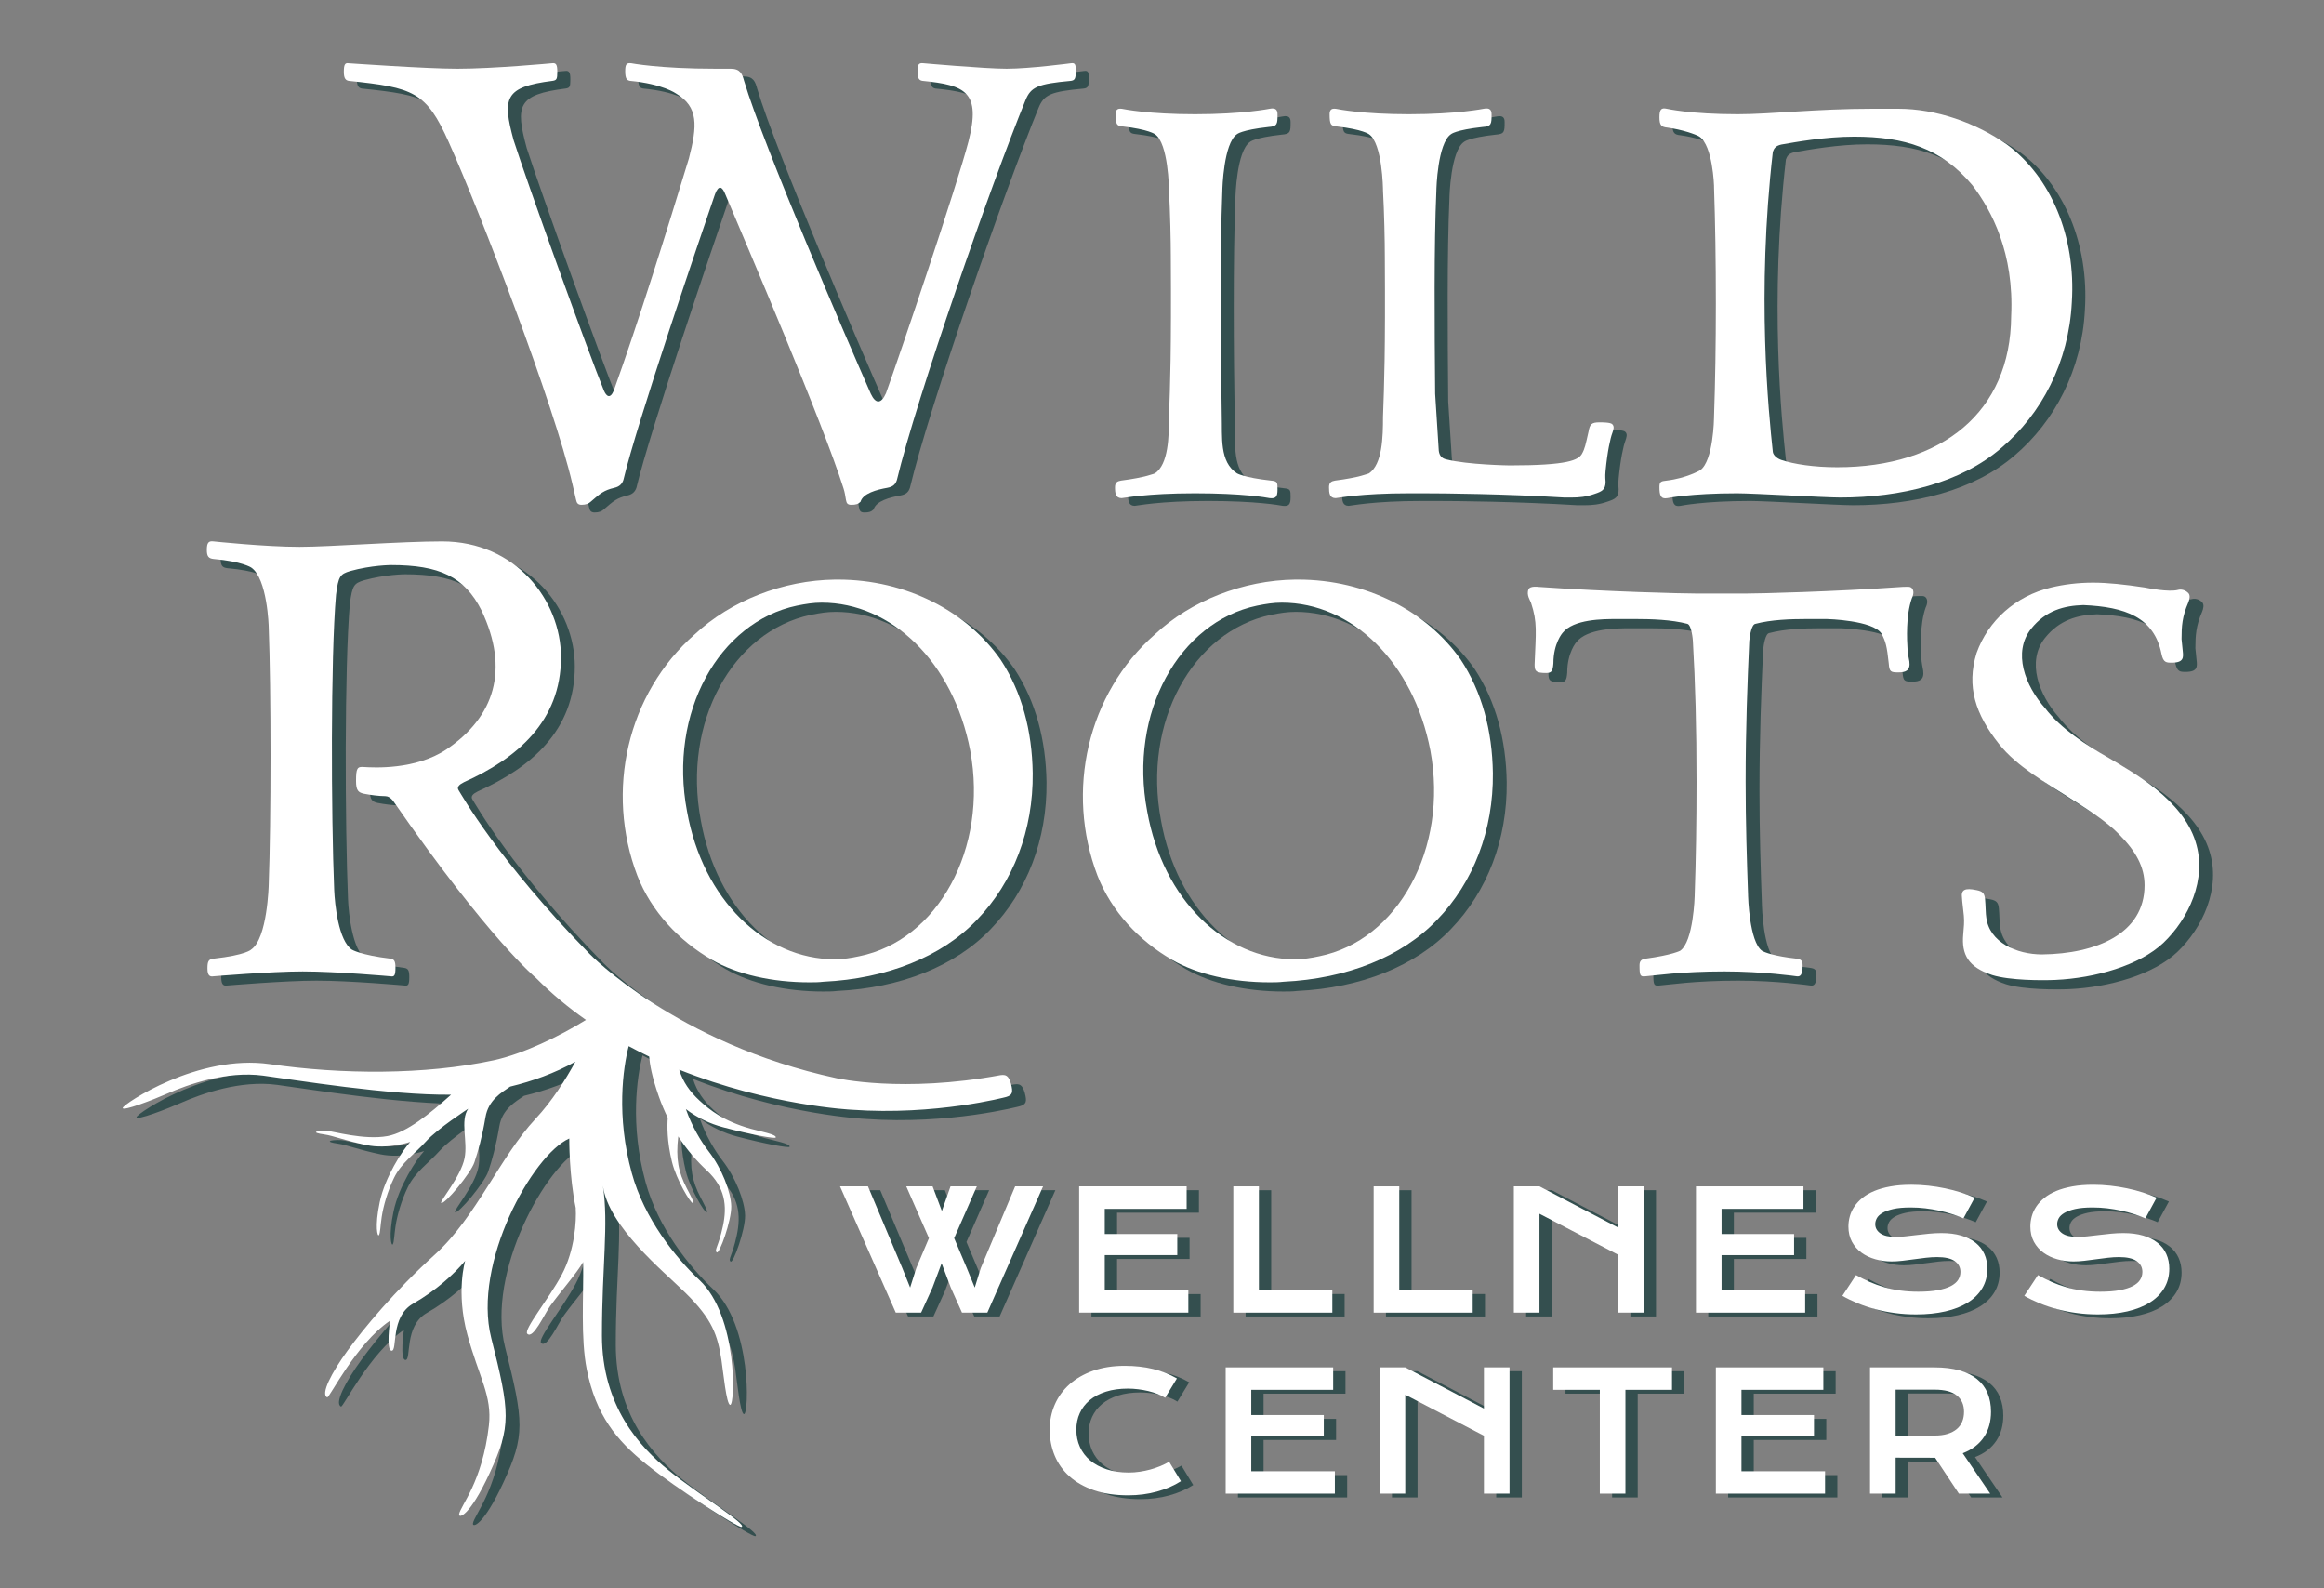 <?xml version="1.0" encoding="UTF-8" standalone="no"?><!DOCTYPE svg PUBLIC "-//W3C//DTD SVG 1.1//EN" "http://www.w3.org/Graphics/SVG/1.1/DTD/svg11.dtd"><svg width="100%" height="100%" viewBox="0 0 3025 2067" version="1.1" xmlns="http://www.w3.org/2000/svg" xmlns:xlink="http://www.w3.org/1999/xlink" xml:space="preserve" xmlns:serif="http://www.serif.com/" style="fill-rule:evenodd;clip-rule:evenodd;stroke-linejoin:round;stroke-miterlimit:2;"><rect x="0" y="0" width="3025" height="2067" fill="#808080" stroke="none"/><g><path d="M1109.39,1548.99l36.391,-0l44.575,106.066l10.296,25.642l8.096,-25.642l16.4,-38.687l-29.546,-67.379l34.288,-0l12.075,32.058l11.254,-32.058l34.267,-0l-29.538,67.379l16.721,39.533l10.091,24.796l7.776,-25.212l44.779,-106.496l36.37,-0l-72.537,164.316l-33.013,0l-14.595,-32.608l-11.904,-31.629l-11.863,31.629l-14.833,32.608l-32.992,0l-72.558,-164.316Z" style="fill:#344f4f;fill-rule:nonzero;"/><path d="M1420.65,1548.99l139.925,-0l0,29.229l-106.591,-0l-0,32.787l94.404,0l-0,27.446l-94.404,0l-0,45.742l108.8,-0l-0,29.112l-142.134,0l0,-164.316Z" style="fill:#344f4f;fill-rule:nonzero;"/><path d="M1621.33,1548.99l33.313,-0l-0,135.087l95.566,0l0,29.229l-128.879,0l0,-164.316Z" style="fill:#344f4f;fill-rule:nonzero;"/><path d="M1804,1548.99l33.325,-0l0,135.087l95.575,0l-0,29.229l-128.9,0l-0,-164.316Z" style="fill:#344f4f;fill-rule:nonzero;"/><path d="M1986.48,1548.99l33.334,-0l102.387,53.596l0,-53.596l33.308,-0l0,164.316l-33.308,0l0,-75.379l-102.387,-53.308l-0,128.687l-33.334,0l0,-164.316Z" style="fill:#344f4f;fill-rule:nonzero;"/><path d="M2223.52,1548.99l139.92,-0l0,29.229l-106.6,-0l0,32.787l94.396,0l0,27.446l-94.396,0l0,45.742l108.821,-0l0,29.112l-142.141,0l-0,-164.316Z" style="fill:#344f4f;fill-rule:nonzero;"/><path d="M2431.87,1664.43c5.941,3.338 12,6.396 18.137,9.088c6.134,2.691 12.496,4.962 19.071,6.82c6.596,1.867 13.521,3.292 20.762,4.267c7.263,0.988 14.984,1.471 23.188,1.471c9.867,-0 18.3,-0.654 25.225,-1.942c6.942,-1.308 12.604,-3.079 16.979,-5.362c4.367,-2.283 7.575,-5 9.579,-8.15c1.975,-3.146 2.979,-6.588 2.979,-10.309c0,-5.954 -2.487,-10.662 -7.449,-14.137c-5,-3.475 -12.659,-5.2 -23.042,-5.2c-4.546,-0 -9.35,0.308 -14.404,0.879c-5.038,0.6 -10.146,1.267 -15.284,1.95c-5.166,0.708 -10.229,1.363 -15.241,1.963c-5.009,0.571 -9.725,0.883 -14.155,0.883c-7.349,-0 -14.404,-0.933 -21.162,-2.846c-6.767,-1.896 -12.775,-4.729 -17.988,-8.512c-5.212,-3.767 -9.362,-8.509 -12.449,-14.179c-3.08,-5.688 -4.646,-12.313 -4.646,-19.888c-0,-4.471 0.621,-8.933 1.854,-13.342c1.212,-4.416 3.187,-8.633 5.891,-12.654c2.692,-4.046 6.167,-7.787 10.455,-11.262c4.279,-3.467 9.441,-6.467 15.5,-8.988c6.071,-2.533 13.075,-4.496 21.033,-5.933c7.946,-1.446 17.021,-2.167 27.167,-2.167c7.358,0 14.758,0.408 22.191,1.213c7.429,0.804 14.659,1.941 21.709,3.433c7.033,1.471 13.825,3.217 20.345,5.296c6.509,2.062 12.58,4.358 18.18,6.875l-14.609,26.912c-4.612,-2.016 -9.612,-3.883 -14.941,-5.6c-5.309,-1.725 -10.888,-3.216 -16.7,-4.47c-5.834,-1.28 -11.838,-2.263 -18.038,-3.017c-6.192,-0.729 -12.529,-1.104 -18.975,-1.104c-9.192,-0 -16.742,0.675 -22.641,1.996c-5.93,1.349 -10.651,3.037 -14.159,5.116c-3.496,2.071 -5.929,4.367 -7.291,6.929c-1.363,2.563 -2.059,5.104 -2.059,7.625c0,4.9 2.209,8.925 6.617,12.025c4.408,3.121 11.142,4.696 20.196,4.696c3.645,0 7.841,-0.258 12.571,-0.804c4.716,-0.525 9.695,-1.104 14.916,-1.717c5.213,-0.641 10.546,-1.221 15.983,-1.746c5.425,-0.516 10.692,-0.783 15.809,-0.783c9.675,0 18.246,1.092 25.721,3.259c7.454,2.166 13.696,5.266 18.745,9.308c5.055,4.012 8.871,8.891 11.467,14.6c2.596,5.725 3.892,12.121 3.892,19.187c-0,9.459 -2.196,17.888 -6.575,25.3c-4.383,7.379 -10.617,13.621 -18.704,18.696c-8.096,5.084 -17.859,8.933 -29.279,11.571c-11.434,2.617 -24.134,3.938 -38.163,3.938c-9.254,-0 -18.288,-0.567 -27.125,-1.738c-8.825,-1.146 -17.288,-2.8 -25.375,-4.933c-8.096,-2.146 -15.821,-4.688 -23.133,-7.679c-7.325,-2.984 -14.117,-6.255 -20.338,-9.826l17.763,-27.008Z" style="fill:#344f4f;fill-rule:nonzero;"/><path d="M2668.68,1664.43c5.963,3.338 12,6.396 18.138,9.088c6.133,2.691 12.496,4.962 19.092,6.82c6.575,1.867 13.504,3.292 20.741,4.267c7.263,0.988 14.983,1.471 23.2,1.471c9.879,-0 18.288,-0.654 25.217,-1.942c6.958,-1.308 12.6,-3.079 16.975,-5.362c4.387,-2.283 7.575,-5 9.579,-8.15c1.996,-3.146 2.983,-6.588 2.983,-10.309c0,-5.954 -2.479,-10.662 -7.454,-14.137c-4.979,-3.475 -12.646,-5.2 -23.016,-5.2c-4.571,-0 -9.375,0.308 -14.405,0.879c-5.041,0.6 -10.15,1.267 -15.308,1.95c-5.146,0.708 -10.221,1.363 -15.242,1.963c-5.008,0.571 -9.716,0.883 -14.133,0.883c-7.371,-0 -14.417,-0.933 -21.183,-2.846c-6.767,-1.896 -12.755,-4.729 -17.967,-8.512c-5.233,-3.767 -9.383,-8.509 -12.471,-14.179c-3.091,-5.688 -4.625,-12.313 -4.625,-19.888c0,-4.471 0.625,-8.933 1.833,-13.342c1.234,-4.416 3.2,-8.633 5.892,-12.654c2.692,-4.046 6.188,-7.787 10.479,-11.262c4.254,-3.467 9.425,-6.467 15.496,-8.988c6.05,-2.533 13.075,-4.496 21.013,-5.933c7.966,-1.446 17.02,-2.167 27.187,-2.167c7.346,0 14.746,0.408 22.171,1.213c7.433,0.804 14.683,1.941 21.708,3.433c7.046,1.471 13.834,3.217 20.346,5.296c6.529,2.062 12.579,4.358 18.188,6.875l-14.617,26.912c-4.613,-2.016 -9.587,-3.883 -14.921,-5.6c-5.329,-1.725 -10.908,-3.216 -16.721,-4.47c-5.812,-1.28 -11.829,-2.263 -18.029,-3.017c-6.2,-0.729 -12.525,-1.104 -18.971,-1.104c-9.183,-0 -16.733,0.675 -22.654,1.996c-5.929,1.349 -10.65,3.037 -14.146,5.116c-3.487,2.071 -5.929,4.367 -7.304,6.929c-1.362,2.563 -2.037,5.104 -2.037,7.625c-0,4.9 2.208,8.925 6.616,12.025c4.409,3.121 11.146,4.696 20.175,4.696c3.646,0 7.842,-0.258 12.559,-0.804c4.733,-0.525 9.708,-1.104 14.954,-1.717c5.212,-0.641 10.541,-1.221 15.958,-1.746c5.45,-0.516 10.713,-0.783 15.821,-0.783c9.683,0 18.254,1.092 25.708,3.259c7.455,2.166 13.717,5.266 18.767,9.308c5.054,4.012 8.863,8.891 11.458,14.6c2.592,5.725 3.905,12.121 3.905,19.187c-0,9.459 -2.213,17.888 -6.6,25.3c-4.363,7.379 -10.617,13.621 -18.713,18.696c-8.079,5.084 -17.85,8.933 -29.25,11.571c-11.433,2.617 -24.162,3.938 -38.171,3.938c-9.246,-0 -18.296,-0.567 -27.125,-1.738c-8.817,-1.146 -17.287,-2.8 -25.387,-4.933c-8.096,-2.146 -15.796,-4.688 -23.134,-7.679c-7.325,-2.984 -14.096,-6.255 -20.337,-9.826l17.762,-27.008Z" style="fill:#344f4f;fill-rule:nonzero;"/><path d="M1382.32,1865.7c-0,-11.7 2.208,-22.629 6.637,-32.754c4.409,-10.125 10.813,-18.933 19.18,-26.387c8.375,-7.446 18.608,-13.33 30.683,-17.621c12.1,-4.259 25.787,-6.405 41.058,-6.405c13.388,0 25.675,1.355 36.854,4.055c11.184,2.691 21.559,6.8 31.167,12.354l-15.358,25.216c-2.863,-1.895 -6.18,-3.579 -9.913,-5.037c-3.762,-1.483 -7.762,-2.704 -12,-3.746c-4.237,-1.008 -8.612,-1.791 -13.137,-2.35c-4.529,-0.554 -8.988,-0.846 -13.409,-0.846c-10.65,0 -20.154,1.309 -28.487,3.946c-8.342,2.629 -15.367,6.296 -21.075,11.038c-5.717,4.729 -10.058,10.383 -13.029,16.925c-2.992,6.554 -4.475,13.75 -4.475,21.612c-0,8.109 1.545,15.596 4.625,22.371c3.087,6.812 7.55,12.679 13.404,17.613c5.858,4.945 13,8.783 21.454,11.562c8.45,2.787 17.975,4.171 28.633,4.171c4.85,-0 9.654,-0.354 14.396,-1.071c4.771,-0.687 9.384,-1.662 13.834,-2.875c4.454,-1.246 8.741,-2.713 12.891,-4.396c4.121,-1.737 7.984,-3.625 11.554,-5.642l15.346,25.226c-8.975,5.749 -19.346,10.241 -31.112,13.504c-11.779,3.258 -24.292,4.891 -37.538,4.891c-16.883,0 -31.716,-2.2 -44.471,-6.566c-12.75,-4.396 -23.4,-10.413 -31.95,-18.084c-8.558,-7.679 -14.983,-16.72 -19.296,-27.133c-4.299,-10.404 -6.466,-21.592 -6.466,-33.571Z" style="fill:#344f4f;fill-rule:nonzero;"/><path d="M1611.38,1784.53l139.933,0l0,29.23l-106.612,-0l-0,32.787l94.396,0l-0,27.467l-94.396,-0l-0,45.72l108.821,0l-0,29.101l-142.142,-0l0,-164.305Z" style="fill:#344f4f;fill-rule:nonzero;"/><path d="M1811.83,1784.53l33.317,0l102.391,53.604l0,-53.604l33.326,0l-0,164.305l-33.326,-0l0,-75.359l-102.391,-53.316l-0,128.675l-33.317,-0l0,-164.305Z" style="fill:#344f4f;fill-rule:nonzero;"/><path d="M2098.38,1813.76l-60.675,-0l0,-29.23l154.638,0l-0,29.23l-60.642,-0l0,135.075l-33.321,-0l0,-135.075Z" style="fill:#344f4f;fill-rule:nonzero;"/><path d="M2249.42,1784.53l139.912,0l0,29.23l-106.579,-0l-0,32.787l94.404,0l0,27.467l-94.404,-0l-0,45.72l108.8,0l-0,29.101l-142.133,-0l-0,-164.305Z" style="fill:#344f4f;fill-rule:nonzero;"/><path d="M2534.49,1873.25c6.317,0 11.842,-0.716 16.559,-2.2c4.741,-1.466 8.708,-3.55 11.883,-6.187c3.196,-2.68 5.567,-5.909 7.167,-9.75c1.566,-3.809 2.35,-8.063 2.35,-12.763c-0,-9.192 -3.154,-16.271 -9.463,-21.291c-6.296,-4.996 -15.795,-7.505 -28.496,-7.505l-51.075,0l0,59.696l51.075,0Zm-84.42,-88.721l83.583,0c12.613,0 23.563,1.309 32.808,3.946c9.238,2.617 16.925,6.438 23.017,11.413c6.104,4.966 10.65,11.025 13.613,18.191c2.97,7.134 4.47,15.229 4.47,24.271c0,6.084 -0.729,11.904 -2.208,17.396c-1.479,5.504 -3.742,10.567 -6.787,15.188c-3.046,4.633 -6.888,8.741 -11.488,12.358c-4.646,3.6 -10.071,6.604 -16.317,9.008l35.75,52.534l-40.787,-0l-30.913,-46.659l-0.933,0l-50.463,-0.104l0,46.763l-33.345,-0l-0,-164.305Z" style="fill:#344f4f;fill-rule:nonzero;"/><path d="M1136.45,1256.48c-11.059,2.392 -21.313,3.971 -31.575,3.971c-91.575,-0 -172.067,-77.354 -192.617,-192.608c-24.454,-128.663 41.838,-246.28 142.871,-267.6c11.854,-2.35 21.333,-3.938 32.392,-3.938c90.75,-0 171.275,77.362 193.358,192.588c23.683,127.879 -42.612,247.07 -144.429,267.587Zm-27.638,-490.171l-3.937,0c-67.871,0.804 -135.775,27.638 -182.334,71.033c-88.408,77.35 -116.841,204.459 -74.991,314.167c18.158,46.584 53.683,84.454 97.087,109.721c33.129,18.933 78.146,29.188 127.071,29.188c5.529,-0 11.85,-0 18.171,-0.775c82.096,-3.934 153.9,-32.346 199.708,-80.517c47.363,-48.938 73.396,-116.809 72.613,-191.008c-0.796,-55.267 -14.213,-105.771 -41.829,-147.613c-44.2,-63.142 -123.138,-104.196 -211.559,-104.196Z" style="fill:#344f4f;fill-rule:nonzero;"/><path d="M1735.42,1256.48c-11.059,2.392 -21.321,3.971 -31.575,3.971c-91.584,-0 -172.067,-77.354 -192.617,-192.608c-24.467,-128.663 41.837,-246.28 142.871,-267.6c11.833,-2.35 21.312,-3.938 32.383,-3.938c90.746,-0 171.263,77.362 193.367,192.588c23.683,127.879 -42.613,247.07 -144.429,267.587Zm-27.638,-490.171l-3.937,0c-67.871,0.804 -135.784,27.638 -182.334,71.033c-88.416,77.35 -116.841,204.459 -75.012,314.167c18.171,46.584 53.692,84.454 97.108,109.721c33.129,18.933 78.125,29.188 127.075,29.188c5.513,-0 11.829,-0 18.159,-0.775c82.104,-3.934 153.908,-32.346 199.716,-80.517c47.354,-48.938 73.396,-116.809 72.613,-191.008c-0.796,-55.267 -14.221,-105.771 -41.842,-147.613c-44.2,-63.142 -123.125,-104.196 -211.546,-104.196Z" style="fill:#344f4f;fill-rule:nonzero;"/><path d="M2494.62,775.783c-89.975,6.317 -187.075,8.688 -204.429,8.688l-63.163,-0c-18.154,-0 -116.821,-2.371 -206.804,-8.688c0.791,0 -11.05,-1.575 -12.625,3.167c-3.154,7.1 2.358,14.992 3.162,17.35c8.68,26.042 6.33,37.904 4.742,80.517c0,8.687 1.588,11.037 14.975,11.037c7.129,0 8.696,-2.35 9.479,-12.612c0,-26.063 11.842,-39.479 11.842,-39.479c14.221,-18.138 52.908,-18.138 70.262,-18.138l26.042,0c18.946,0 45.788,0.783 66.304,6.283c5.521,1.588 7.1,21.334 7.1,22.138c3.163,53.65 4.75,113.658 4.75,183.104c0,53.679 -0.812,102.621 -2.392,147.613l0,0.783c0,0.796 -1.566,60 -18.941,71.841c-0,0 -10.254,5.513 -44.992,10.251c-6.296,0.808 -7.871,3.95 -7.871,8.691c0,13.417 0.771,14.992 7.871,14.209c11.058,-0.792 45.809,-6.317 102.608,-6.317c50.517,-0 93.934,6.317 93.934,6.317c4.754,0.783 7.904,-1.567 7.904,-14.209c0,-6.308 -2.379,-7.883 -7.904,-8.691c-28.413,-3.163 -41.025,-7.892 -44.992,-10.251c-16.55,-11.841 -18.125,-71.045 -18.125,-71.841l0,-0.783c-1.587,-44.992 -3.166,-93.934 -3.166,-147.613c-0,-69.446 2.349,-129.454 4.741,-183.104c0.771,-7.904 3.133,-21.321 7.863,-22.138c20.529,-5.5 46.591,-6.283 65.521,-6.283l27.641,0c0.779,0 59.983,1.587 71.042,18.942c5.525,10.25 7.1,16.579 9.462,38.675c0.805,11.037 2.38,11.841 12.634,11.841c9.458,0 15.775,-2.362 14.212,-14.225c0,0 -2.362,-11.85 -2.362,-15.775c-0.804,-12.625 -2.392,-43.429 5.525,-66.295c2.37,-4.738 3.154,-10.263 -0,-13.417c-2.371,-2.392 -5.525,-1.588 -11.85,-1.588Z" style="fill:#344f4f;fill-rule:nonzero;"/><path d="M2875.73,1107.31c-17.366,-55.25 -81.3,-89.987 -112.875,-108.929c-29.196,-16.579 -62.358,-37.904 -82.875,-64.716c-26.033,-29.225 -42.612,-72.655 -18.158,-103.426c18.942,-23.683 42.642,-29.999 67.871,-30.77c54.475,2.358 92.354,15.775 101.837,63.933c2.359,11.037 6.325,11.037 13.417,11.037c15.788,0 15.004,-7.099 14.2,-14.995l-1.575,-15.788c-0,-16.579 0.792,-29.183 8.696,-47.354c1.587,-3.933 3.133,-9.479 -0,-12.621c-6.317,-6.308 -13.404,-3.958 -13.404,-3.958c-11.854,3.162 -39.492,-2.35 -43.429,-3.163c-26.063,-3.937 -48.167,-6.295 -67.096,-6.295c-19.746,-0 -37.875,2.358 -54.454,6.295c-46.58,11.067 -82.105,43.425 -97.096,85.267c-13.429,43.417 -1.588,79.708 29.191,118.396c22.9,29.216 62.359,51.321 90.771,69.446c19.746,12.646 48.938,30.804 65.521,48.158c22.096,22.104 33.163,42.625 33.163,66.296c-0,63.171 -63.163,89.2 -133.392,90.004c-33.163,0 -68.675,-15.775 -72.621,-48.167c-0.804,-3.937 -0.804,-15.766 -1.579,-23.679c-0.804,-7.875 -3.163,-10.254 -11.054,-11.833c-15.009,-3.163 -20.53,-0.771 -18.954,10.254c-0,-0 -0,3.162 2.37,22.908c0.796,7.896 0,15.767 -0.783,24.455c-2.379,26.062 6.308,42.645 37.883,52.908c22.9,7.091 64.738,7.091 82.092,6.317c52.104,-2.38 109.721,-18.959 140.492,-48.167c32.379,-30.771 57.637,-82.863 41.841,-131.813Z" style="fill:#344f4f;fill-rule:nonzero;"/><path d="M1320.48,1411.19c-127.866,23.684 -213.908,3.938 -213.908,3.938c-208.371,-44.958 -321.237,-161.804 -321.237,-161.804c-119.213,-121.55 -167.367,-208.363 -170.521,-213.113c-2.371,-3.937 0.791,-7.1 7.087,-10.254c68.688,-30.804 126.304,-78.937 126.304,-162.616c0,-74.201 -59.191,-150.746 -154.691,-150.746c-52.9,-0 -146.842,7.1 -185.517,7.1c-44.983,-0 -112.071,-7.1 -112.071,-7.1c-6.316,-0.804 -8.679,1.575 -8.679,11.037c0,8.663 2.363,11.054 8.679,11.829c37.1,3.163 48.929,11.067 48.929,11.067c21.321,14.2 22.909,77.354 22.909,77.354c3.141,82.079 3.141,252.592 -0,335.467c-0,-0 -1.588,70.262 -22.909,84.462c0,0 -6.316,7.092 -48.929,11.83c-6.316,0.808 -7.904,3.166 -7.904,12.645c-0,9.463 3.163,11.038 7.904,10.255c0,-0 74.979,-6.317 116.038,-6.317c44.187,-0 114.45,6.317 114.45,6.317c4.741,0.783 6.329,-0.792 6.329,-11.059c-0,-8.675 -1.588,-11.033 -6.329,-11.841c-39.48,-4.738 -50.517,-11.83 -50.517,-11.83c-17.383,-11.85 -22.104,-59.204 -22.896,-77.362c-3.937,-96.304 -4.741,-302.304 2.379,-384.396c3.134,-24.488 5.513,-26.846 18.138,-30.783c28.421,-7.896 53.671,-7.896 53.671,-7.896c62.366,-0 95.516,14.996 117.625,59.183c36.316,76.592 17.354,138.146 -45.788,180.758c-40.254,26.846 -94.704,23.68 -107.35,22.896c-8.679,-0.771 -10.254,1.588 -10.254,18.171c-0,12.613 3.154,14.992 10.254,16.579c7.904,1.58 19.733,3.154 27.65,3.154c3.129,0 7.088,1.555 11.025,7.101c124.713,179.975 185.496,229.695 185.496,229.695c20.304,20.496 42.171,38.517 64.867,54.421c-34.117,21.129 -82.092,44.392 -120.35,52.588c-89.684,19.221 -197.871,18.512 -291.121,4.975c-93.246,-13.525 -190.763,51.966 -191.479,56.954c-0.696,4.987 39.866,-10.675 57.658,-18.513c27.404,-12.058 77.579,-29.891 125.283,-23.479c41.005,5.492 164.113,25.708 244.434,24.775c-28.08,25.217 -57.63,49.167 -82.63,53.875c-30.254,5.696 -72.054,-6.587 -79.012,-6.766c-14.05,-0.355 -21.708,2.133 -3.563,4.633c11.692,1.596 26.867,8 55.171,13.867c28.296,5.879 56.934,-4.226 56.934,-4.226c-10.346,11.238 -32.917,45.871 -39.771,78.426c-6.875,32.562 -2.746,45.924 -0.954,42.879c1.779,-3.067 1.716,-11.746 3.55,-23.663c2.133,-13.867 7.441,-33.087 16.012,-50.696c9.6,-19.754 26.684,-30.975 41.638,-47.516c14.937,-16.546 54.891,-42.484 54.891,-42.484c-10.766,15.725 -0.3,42.367 -4.72,64.367c-4.805,24.033 -32.938,56.629 -30.417,58.196c4.271,2.671 38.442,-38.442 43.233,-52.854c4.809,-14.409 10.146,-33.1 14.417,-58.725c3.712,-22.288 20.762,-32.059 32.167,-39.846c29.054,-7.046 57.616,-17.213 84.899,-32.433c-12.795,23.416 -30.47,51.449 -51.933,74.412c-45.912,49.112 -77.758,128.483 -130.708,176.35c-52.929,47.867 -93.042,96.592 -113.917,125.262c-20.871,28.659 -35.467,56.813 -26.533,60.846c2.812,1.263 36.983,-69.191 81.812,-99.8c0,0 -5.695,39.146 2.146,39.146c7.85,0 -2.146,-44.133 27.759,-61.208c29.899,-17.088 53.379,-38.442 67.87,-55.829c0,-0 -12.258,40.383 2.821,95.97c15.079,55.58 32.467,79.521 28.067,118.271c-8.367,73.621 -37.013,104.392 -38.771,115.555c-0.913,5.762 13.321,3.616 39.663,-53.326c28.387,-61.358 26.695,-79.004 2.133,-176.166c-24.55,-97.159 53.691,-238.167 101.591,-259.479c0,-0 -0.299,48.77 8.517,90.825l-0.129,-0.034c1.071,16.013 -1.063,54.454 -18.15,86.48c-17.083,32.024 -50.183,71.537 -44.85,76.879c7.55,7.541 22.233,-25.763 29.892,-36.304c14.487,-19.917 33.471,-41.305 42.846,-57.134c0.645,44.821 -3.475,99.325 4.674,139.879c11.909,59.267 38.355,91.992 77.409,123.309c39.971,32.071 119.575,82.941 123.975,81.621c8.762,-2.605 -56.15,-42.492 -94.329,-73.275c-38.196,-30.75 -87.309,-84.142 -87.309,-175.971c0,-91.813 8.925,-143.796 1.267,-194.679c7.304,53.016 77.813,110.279 107.288,139.162c35.587,34.871 41.987,55.517 46.975,87.554c2.187,14.079 6.404,58.367 11.391,58.367c6.588,-0 9.954,-115.308 -39.867,-162.288c-31.145,-29.366 -71.891,-79.733 -88.258,-139.516c-20.421,-74.617 -11.283,-136.779 -3.992,-165.075c8.884,4.775 17.784,9.341 26.688,13.579c0.663,9.354 3.325,25.708 12.558,51.954c3.529,10.05 7.455,19.167 11.617,27.704c-0.804,10.029 -1.15,30.279 5.438,57.188c5.887,24.012 24.358,54.004 27.07,53.841c2.725,-0.171 -4.279,-12.571 -7.829,-19.4c-10.758,-20.725 -14.479,-38.079 -11.037,-67.379c11.645,18.042 24.495,32.467 37.462,44.554c23.467,21.867 26.417,45.571 20.625,72.409c-5.771,26.833 -11.4,30.479 -8.054,33.837c3.346,3.379 19.379,-41.316 18.954,-60c-0.442,-18.683 -12.366,-49.367 -29.442,-71.396c-9.954,-12.85 -21.741,-32.329 -29.591,-54.971c14.833,11.509 32.154,19.363 48.479,23.671c36.563,9.667 67.667,15.234 68.471,13.375c1.746,-4.062 -20.679,-8.062 -32.971,-11.537c-34.933,-9.879 -53.017,-24.454 -66.025,-36.425c-13.067,-12.025 -21.537,-24.325 -26.463,-39.654c0.013,-0.225 -0.02,-0.45 -0.02,-0.663c117.766,47.009 224.054,52.05 224.054,52.05c109.712,7.892 201.296,-16.583 201.296,-16.583c7.87,-2.359 9.45,-5.521 6.283,-17.363c-3.154,-11.071 -7.1,-11.841 -13.417,-11.071Z" style="fill:#344f4f;fill-rule:nonzero;"/><path d="M766.879,660.683l-4.742,-20.516c-23.679,-102.621 -120.004,-353.638 -161.041,-445.188c-29.196,-65.512 -45.775,-71.046 -130.238,-79.733c-3.958,-0.775 -6.316,-3.167 -6.316,-11.833c-0,-9.459 1.587,-11.838 6.316,-11.046c0,-0 101.042,7.1 141.296,7.1c47.363,-0 123.138,-7.1 123.138,-7.1c5.512,-0.792 7.1,1.587 7.1,11.046c-0,9.47 -0.771,11.058 -6.317,11.833c-62.367,7.904 -65.521,22.104 -50.517,77.362c17.375,54.471 97.871,277.842 117.617,325.996c3.162,7.1 7.892,11.038 12.642,0c32.35,-89.996 70.221,-211.558 97.871,-302.317c11.037,-42.62 12.612,-67.108 -16.58,-84.462c0,0 -17.366,-12.613 -60,-16.579c-3.937,-0.775 -6.316,-2.363 -6.316,-12.613c-0,-8.679 1.566,-11.058 7.891,-10.266c0,-0 36.33,7.1 109.721,7.1l19.746,-0c12.638,-0 14.996,7.112 17.354,15.779c25.25,84.462 132.608,333.9 164.967,407.296c6.329,13.416 13.429,13.416 19.737,-0.771c18.167,-50.517 93.138,-272.342 107.359,-327.588c16.583,-64.716 -3.955,-73.395 -59.984,-78.937c-4.754,-0.775 -6.329,-3.938 -6.329,-12.613c0,-8.679 1.575,-11.058 7.892,-10.266c-0,-0 79.725,7.1 108.146,7.1c30,-0 83.679,-7.1 83.679,-7.1c5.504,-0.792 6.316,1.587 6.316,10.266c0,10.25 -1.587,11.838 -6.316,12.613c-43.425,3.966 -52.104,7.904 -59.204,25.266c-44.2,108.126 -142.1,388.359 -167.35,494.13c-1.563,4.72 -3.934,8.679 -12.621,10.254c-13.417,2.362 -31.575,7.112 -34.742,18.171c-3.162,3.129 -6.296,3.937 -11.842,3.937c-4.708,0 -6.295,-1.579 -7.1,-6.321c-0.77,-4.737 -1.575,-10.262 -3.162,-15.004c-26.833,-85.233 -126.292,-317.3 -153.9,-382.821c-3.979,-10.262 -8.687,-12.633 -13.417,0c-18.166,52.875 -101.85,298.371 -119.212,371.784c-1.567,4.72 -4.729,8.679 -11.829,10.254c-13.417,3.167 -18.171,7.112 -30.771,18.171c-2.392,2.358 -6.329,3.937 -11.854,3.937c-4.729,0 -6.317,-2.362 -7.088,-6.321Z" style="fill:#344f4f;fill-rule:nonzero;"/><path d="M1538.58,258.117c0,-2.359 -0.775,-61.555 -18.15,-73.413c0,0 -7.883,-6.296 -42.621,-10.254c-7.099,-0.783 -8.679,-2.363 -8.679,-15.779c0,-4.742 1.58,-7.904 7.909,-7.1c3.933,0.771 35.508,7.1 95.487,7.1c62.358,-0 97.096,-7.1 97.096,-7.1c7.896,-1.588 10.254,1.575 10.254,7.1c0,12.646 0,15.779 -11.829,16.583c-35.525,3.934 -41.046,9.45 -41.046,9.45c-17.375,11.858 -18.954,71.054 -18.954,73.413c-3.142,79.72 -2.358,200.491 -0.783,292.858c0.783,27.608 -3.155,59.988 19.737,74.992c0,-0 8.688,5.512 44.196,9.458c8.679,0.804 8.679,2.371 8.679,11.833c0,9.492 -2.358,11.85 -10.254,11.059c-3.937,-0.796 -34.738,-6.309 -97.096,-6.309c-63.946,0 -93.129,6.309 -95.487,6.309c-7.909,-0 -8.713,-6.309 -8.713,-14.213c0,-6.308 3.154,-7.875 7.908,-8.679c31.575,-3.946 44.196,-9.458 44.196,-9.458c17.375,-11.842 18.15,-47.384 18.15,-73.425c1.588,-43.417 3.163,-84.454 2.392,-209.167c0,-18.954 -0.804,-56.846 -2.392,-85.258Z" style="fill:#344f4f;fill-rule:nonzero;"/><path d="M2115.53,573.862c-2.379,6.296 -6.329,23.684 -8.675,48.942c-0.816,7.871 0,12.621 0,14.2c0,10.254 -4.754,12.646 -14.233,15.775c-11.038,3.971 -20.517,4.742 -29.988,4.742l-9.462,-0c-78.938,-4.742 -155.483,-5.513 -184.713,-5.513l-17.362,0c-63.933,0 -93.129,6.309 -95.512,6.309c-7.905,-0 -8.688,-6.309 -8.688,-14.213c0,-6.308 3.167,-7.875 7.908,-8.679c31.554,-3.946 44.188,-9.458 44.188,-9.458c17.375,-11.842 18.166,-47.384 18.166,-73.425c1.58,-43.417 3.167,-84.454 2.363,-209.167c0,-18.954 -0.783,-56.846 -2.363,-85.258c0,-2.359 -0.791,-61.555 -18.166,-73.413c-0,0 -7.896,-6.296 -42.6,-10.254c-7.125,-0.783 -8.713,-2.363 -8.713,-15.779c0,-4.742 1.588,-7.904 7.905,-7.1c3.937,0.771 35.512,7.1 95.512,7.1c62.358,-0 97.108,-7.1 97.108,-7.1c7.871,-1.588 10.25,1.575 10.25,7.1c0,12.646 0,15.779 -11.837,16.583c-35.546,3.934 -41.059,9.45 -41.059,9.45c-17.362,11.858 -18.941,71.054 -18.941,73.413c-3.163,71.841 -2.359,176.808 -1.575,264.425l4.729,74.2c0.792,5.52 3.162,9.479 9.458,11.058c28.425,7.108 82.092,7.879 82.909,7.879c76.545,0 89.191,-7.1 93.912,-14.971c3.967,-7.133 4.742,-11.862 8.696,-29.216c1.588,-9.459 3.938,-11.85 14.204,-11.85c3.933,-0 14.2,-0 16.579,2.391c3.154,3.13 1.588,7.088 0,11.829Z" style="fill:#344f4f;fill-rule:nonzero;"/><path d="M2634.8,421.508c3.967,-82.091 -25.246,-137.329 -50.516,-170.491c-40.263,-48.159 -88.388,-63.163 -153.909,-63.163c-37.917,0 -76.579,7.125 -94.708,10.267c-7.129,1.587 -9.492,4.737 -11.079,9.479c-21.309,184.712 -5.5,339.429 -0,390.729c0.816,4.738 6.329,8.675 11.079,10.25c16.575,5.546 42.592,9.492 72.604,9.492c136.562,-0 225.758,-71.846 226.529,-196.563Zm-457.812,222.596c-0,-7.1 1.575,-7.875 9.47,-8.679c26.042,-3.162 43.425,-13.417 43.425,-13.417c17.355,-11.85 18.138,-67.879 18.138,-68.683l0,-0.783c1.575,-45.767 2.379,-93.934 2.379,-147.617c0,-55.254 -0.804,-105.771 -2.379,-151.55l0,-1.575c0,0 -1.587,-52.092 -18.942,-63.946c-4.741,-3.15 -23.679,-9.446 -41.837,-11.829c-7.884,-0.771 -10.254,-3.163 -10.254,-13.417c-0,-10.266 2.37,-12.625 9.47,-11.037c0,-0 30.792,7.1 92.367,7.1c43.417,-0 102.608,-7.1 175.229,-7.1l33.938,-0c48.937,-0 101.042,18.158 141.296,46.55c56.833,41.837 89.966,119.2 84.462,205.229c-3.946,78.158 -39.458,145.254 -91.562,189.454c-52.896,45.788 -131.034,64.717 -209.971,64.717c-19.759,-0 -112.875,-5.513 -134.196,-5.513c-60.771,0 -90.779,6.309 -90.779,6.309c-8.679,1.583 -10.254,-3.959 -10.254,-14.213Z" style="fill:#344f4f;fill-rule:nonzero;"/><path d="M1093.39,1543.99l36.391,-0l44.575,106.066l10.296,25.642l8.096,-25.642l16.4,-38.687l-29.546,-67.379l34.288,-0l12.075,32.058l11.254,-32.058l34.267,-0l-29.538,67.379l16.721,39.533l10.091,24.796l7.775,-25.213l44.78,-106.495l36.371,-0l-72.538,164.316l-33.012,0l-14.596,-32.608l-11.904,-31.629l-11.863,31.629l-14.833,32.608l-32.992,0l-72.558,-164.316Z" style="fill:#fff;fill-rule:nonzero;"/><path d="M1404.65,1543.99l139.925,-0l0,29.229l-106.591,-0l-0,32.787l94.404,0l-0,27.446l-94.404,0l-0,45.742l108.8,-0l-0,29.112l-142.134,0l0,-164.316Z" style="fill:#fff;fill-rule:nonzero;"/><path d="M1605.33,1543.99l33.313,-0l-0,135.087l95.566,0l0,29.229l-128.879,0l0,-164.316Z" style="fill:#fff;fill-rule:nonzero;"/><path d="M1788,1543.99l33.325,-0l0,135.087l95.575,0l-0,29.229l-128.9,0l-0,-164.316Z" style="fill:#fff;fill-rule:nonzero;"/><path d="M1970.48,1543.99l33.334,-0l102.387,53.595l0,-53.595l33.313,-0l-0,164.316l-33.313,0l0,-75.379l-102.387,-53.308l-0,128.687l-33.334,0l0,-164.316Z" style="fill:#fff;fill-rule:nonzero;"/><path d="M2207.52,1543.99l139.921,-0l-0,29.229l-106.6,-0l-0,32.787l94.395,0l0,27.446l-94.395,0l-0,45.742l108.82,-0l0,29.112l-142.141,0l-0,-164.316Z" style="fill:#fff;fill-rule:nonzero;"/><path d="M2415.87,1659.43c5.941,3.338 12,6.396 18.137,9.088c6.133,2.691 12.496,4.962 19.071,6.821c6.596,1.866 13.521,3.291 20.763,4.266c7.262,0.988 14.983,1.471 23.187,1.471c9.867,0 18.3,-0.654 25.225,-1.942c6.942,-1.308 12.604,-3.079 16.979,-5.362c4.367,-2.284 7.575,-5 9.579,-8.15c1.975,-3.146 2.98,-6.588 2.98,-10.308c-0,-5.955 -2.488,-10.663 -7.451,-14.138c-5,-3.475 -12.658,-5.2 -23.041,-5.2c-4.546,0 -9.35,0.308 -14.404,0.879c-5.038,0.6 -10.146,1.267 -15.284,1.95c-5.166,0.709 -10.229,1.363 -15.241,1.963c-5.009,0.57 -9.725,0.883 -14.154,0.883c-7.351,0 -14.405,-0.933 -21.163,-2.846c-6.767,-1.896 -12.775,-4.729 -17.988,-8.512c-5.212,-3.767 -9.362,-8.509 -12.45,-14.18c-3.079,-5.687 -4.645,-12.312 -4.645,-19.887c-0,-4.471 0.62,-8.933 1.854,-13.342c1.212,-4.416 3.187,-8.633 5.892,-12.654c2.691,-4.046 6.166,-7.787 10.454,-11.262c4.279,-3.467 9.441,-6.467 15.5,-8.988c6.07,-2.533 13.075,-4.496 21.033,-5.933c7.946,-1.446 17.021,-2.167 27.167,-2.167c7.358,0 14.758,0.409 22.191,1.213c7.43,0.804 14.659,1.941 21.709,3.433c7.033,1.471 13.825,3.217 20.346,5.296c6.508,2.062 12.579,4.358 18.179,6.875l-14.609,26.912c-4.612,-2.016 -9.612,-3.883 -14.941,-5.6c-5.309,-1.725 -10.888,-3.216 -16.7,-4.471c-5.834,-1.279 -11.838,-2.262 -18.038,-3.016c-6.191,-0.729 -12.529,-1.104 -18.975,-1.104c-9.191,-0 -16.741,0.675 -22.641,1.996c-5.93,1.35 -10.651,3.037 -14.159,5.116c-3.496,2.071 -5.929,4.367 -7.292,6.929c-1.362,2.563 -2.058,5.105 -2.058,7.625c0,4.9 2.209,8.925 6.617,12.025c4.408,3.121 11.141,4.696 20.196,4.696c3.645,0 7.841,-0.258 12.571,-0.804c4.716,-0.525 9.695,-1.104 14.916,-1.717c5.213,-0.641 10.546,-1.22 15.984,-1.745c5.425,-0.517 10.691,-0.784 15.808,-0.784c9.675,0 18.246,1.092 25.721,3.258c7.454,2.167 13.695,5.267 18.746,9.309c5.054,4.012 8.87,8.892 11.466,14.6c2.596,5.725 3.892,12.121 3.892,19.187c-0,9.459 -2.196,17.888 -6.575,25.3c-4.384,7.38 -10.617,13.621 -18.704,18.696c-8.096,5.083 -17.859,8.934 -29.28,11.571c-11.433,2.617 -24.133,3.937 -38.162,3.937c-9.254,0 -18.287,-0.566 -27.125,-1.737c-8.825,-1.146 -17.287,-2.8 -25.375,-4.933c-8.096,-2.146 -15.821,-4.688 -23.133,-7.68c-7.325,-2.983 -14.117,-6.254 -20.338,-9.824l17.763,-27.009Z" style="fill:#fff;fill-rule:nonzero;"/><path d="M2652.68,1659.43c5.963,3.338 12,6.396 18.138,9.088c6.133,2.691 12.496,4.962 19.091,6.821c6.575,1.866 13.505,3.291 20.742,4.266c7.263,0.988 14.984,1.471 23.2,1.471c9.879,0 18.288,-0.654 25.217,-1.942c6.958,-1.308 12.6,-3.079 16.975,-5.362c4.387,-2.284 7.575,-5 9.579,-8.15c1.996,-3.146 2.983,-6.588 2.983,-10.308c0,-5.955 -2.479,-10.663 -7.454,-14.138c-4.979,-3.475 -12.646,-5.2 -23.016,-5.2c-4.571,0 -9.375,0.308 -14.405,0.879c-5.041,0.6 -10.15,1.267 -15.308,1.95c-5.146,0.709 -10.221,1.363 -15.242,1.963c-5.008,0.57 -9.716,0.883 -14.133,0.883c-7.371,0 -14.417,-0.933 -21.183,-2.846c-6.767,-1.896 -12.754,-4.729 -17.967,-8.512c-5.233,-3.767 -9.383,-8.509 -12.471,-14.18c-3.092,-5.687 -4.625,-12.312 -4.625,-19.887c0,-4.471 0.625,-8.933 1.834,-13.342c1.233,-4.416 3.2,-8.633 5.891,-12.654c2.692,-4.046 6.188,-7.787 10.479,-11.262c4.255,-3.467 9.425,-6.467 15.496,-8.988c6.05,-2.533 13.075,-4.496 21.013,-5.933c7.966,-1.446 17.021,-2.167 27.187,-2.167c7.346,0 14.746,0.409 22.171,1.213c7.433,0.804 14.683,1.941 21.708,3.433c7.046,1.471 13.834,3.217 20.346,5.296c6.529,2.062 12.579,4.358 18.188,6.875l-14.617,26.912c-4.612,-2.016 -9.588,-3.883 -14.921,-5.6c-5.329,-1.725 -10.908,-3.216 -16.721,-4.471c-5.812,-1.279 -11.829,-2.262 -18.029,-3.016c-6.2,-0.729 -12.525,-1.104 -18.971,-1.104c-9.183,-0 -16.733,0.675 -22.654,1.996c-5.929,1.35 -10.65,3.037 -14.146,5.116c-3.487,2.071 -5.929,4.367 -7.304,6.929c-1.362,2.563 -2.037,5.105 -2.037,7.625c-0,4.9 2.208,8.925 6.616,12.025c4.409,3.121 11.146,4.696 20.175,4.696c3.646,0 7.842,-0.258 12.559,-0.804c4.733,-0.525 9.708,-1.104 14.954,-1.717c5.212,-0.641 10.542,-1.22 15.958,-1.745c5.45,-0.517 10.713,-0.784 15.821,-0.784c9.683,0 18.254,1.092 25.708,3.258c7.454,2.167 13.717,5.267 18.767,9.309c5.054,4.012 8.862,8.892 11.458,14.6c2.592,5.725 3.904,12.121 3.904,19.187c0,9.459 -2.212,17.888 -6.6,25.3c-4.362,7.38 -10.616,13.621 -18.712,18.696c-8.079,5.083 -17.85,8.934 -29.25,11.571c-11.433,2.617 -24.163,3.937 -38.171,3.937c-9.246,0 -18.296,-0.566 -27.125,-1.737c-8.816,-1.146 -17.287,-2.8 -25.387,-4.933c-8.096,-2.146 -15.796,-4.688 -23.134,-7.68c-7.325,-2.983 -14.095,-6.254 -20.337,-9.824l17.762,-27.009Z" style="fill:#fff;fill-rule:nonzero;"/><path d="M1366.32,1860.7c-0,-11.7 2.208,-22.629 6.637,-32.754c4.409,-10.125 10.813,-18.933 19.18,-26.387c8.374,-7.455 18.608,-13.33 30.683,-17.621c12.1,-4.259 25.787,-6.404 41.058,-6.404c13.388,-0 25.675,1.354 36.854,4.054c11.184,2.691 21.559,6.8 31.167,12.345l-15.358,25.225c-2.863,-1.895 -6.18,-3.579 -9.913,-5.037c-3.762,-1.483 -7.762,-2.704 -12,-3.746c-4.237,-1.008 -8.612,-1.791 -13.137,-2.35c-4.529,-0.554 -8.988,-0.846 -13.409,-0.846c-10.65,0 -20.154,1.309 -28.487,3.946c-8.342,2.629 -15.367,6.296 -21.075,11.038c-5.717,4.729 -10.058,10.383 -13.029,16.925c-2.992,6.554 -4.475,13.75 -4.475,21.612c-0,8.108 1.545,15.596 4.625,22.371c3.087,6.813 7.55,12.679 13.404,17.613c5.858,4.945 13,8.783 21.454,11.562c8.45,2.788 17.975,4.171 28.633,4.171c4.85,-0 9.654,-0.354 14.396,-1.071c4.771,-0.687 9.384,-1.663 13.834,-2.875c4.454,-1.246 8.741,-2.713 12.891,-4.396c4.121,-1.737 7.984,-3.625 11.554,-5.642l15.346,25.225c-8.975,5.755 -19.346,10.242 -31.112,13.505c-11.78,3.258 -24.292,4.891 -37.538,4.891c-16.883,0 -31.716,-2.2 -44.471,-6.566c-12.75,-4.396 -23.4,-10.413 -31.95,-18.084c-8.558,-7.679 -14.983,-16.72 -19.296,-27.133c-4.299,-10.404 -6.466,-21.592 -6.466,-33.571Z" style="fill:#fff;fill-rule:nonzero;"/><path d="M1595.38,1779.53l139.933,0l0,29.23l-106.612,-0l-0,32.787l94.396,0l-0,27.467l-94.396,-0l-0,45.72l108.821,0l-0,29.1l-142.142,0l0,-164.304Z" style="fill:#fff;fill-rule:nonzero;"/><path d="M1795.83,1779.53l33.317,0l102.392,53.604l-0,-53.604l33.324,0l0,164.304l-33.324,0l-0,-75.358l-102.392,-53.317l-0,128.675l-33.317,0l0,-164.304Z" style="fill:#fff;fill-rule:nonzero;"/><path d="M2082.38,1808.76l-60.675,-0l0,-29.23l154.638,0l-0,29.23l-60.642,-0l0,135.074l-33.321,0l0,-135.074Z" style="fill:#fff;fill-rule:nonzero;"/><path d="M2233.42,1779.53l139.912,0l0,29.23l-106.579,-0l0,32.787l94.404,0l0,27.467l-94.404,-0l0,45.72l108.8,0l0,29.1l-142.133,0l-0,-164.304Z" style="fill:#fff;fill-rule:nonzero;"/><path d="M2518.49,1868.25c6.316,0 11.841,-0.717 16.558,-2.2c4.742,-1.467 8.708,-3.55 11.883,-6.187c3.196,-2.68 5.567,-5.909 7.167,-9.75c1.567,-3.809 2.35,-8.063 2.35,-12.763c-0,-9.192 -3.154,-16.271 -9.463,-21.292c-6.295,-4.995 -15.796,-7.504 -28.495,-7.504l-51.075,0l-0,59.696l51.075,0Zm-84.421,-88.721l83.583,0c12.613,0 23.562,1.309 32.808,3.946c9.238,2.617 16.925,6.438 23.017,11.417c6.104,4.971 10.65,11.021 13.613,18.187c2.97,7.134 4.47,15.229 4.47,24.271c0,6.083 -0.729,11.904 -2.208,17.396c-1.479,5.504 -3.742,10.567 -6.787,15.187c-3.046,4.634 -6.888,8.742 -11.488,12.359c-4.646,3.6 -10.071,6.604 -16.317,9.008l35.75,52.533l-40.787,0l-30.913,-46.658l-0.933,0l-50.462,-0.104l-0,46.762l-33.346,0l-0,-164.304Z" style="fill:#fff;fill-rule:nonzero;"/><path d="M749.879,650.683l-4.742,-20.516c-23.679,-102.621 -120.004,-353.638 -161.041,-445.188c-29.196,-65.512 -45.775,-71.046 -130.238,-79.733c-3.958,-0.775 -6.316,-3.167 -6.316,-11.833c-0,-9.459 1.587,-11.838 6.316,-11.046c0,-0 101.042,7.1 141.296,7.1c47.363,-0 123.138,-7.1 123.138,-7.1c5.512,-0.792 7.1,1.587 7.1,11.046c-0,9.47 -0.771,11.058 -6.317,11.833c-62.367,7.904 -65.521,22.104 -50.517,77.362c17.375,54.471 97.871,277.842 117.617,325.996c3.162,7.1 7.892,11.038 12.642,0c32.35,-89.996 70.221,-211.558 97.871,-302.316c11.037,-42.621 12.612,-67.109 -16.58,-84.463c0,0 -17.366,-12.613 -60,-16.579c-3.937,-0.775 -6.316,-2.363 -6.316,-12.613c-0,-8.679 1.566,-11.058 7.891,-10.266c0,-0 36.33,7.1 109.721,7.1l19.746,-0c12.638,-0 14.996,7.112 17.354,15.779c25.25,84.462 132.608,333.9 164.967,407.296c6.329,13.416 13.429,13.416 19.737,-0.771c18.167,-50.517 93.138,-272.342 107.359,-327.588c16.583,-64.716 -3.954,-73.396 -59.984,-78.937c-4.754,-0.775 -6.329,-3.938 -6.329,-12.613c0,-8.679 1.575,-11.058 7.892,-10.266c-0,-0 79.725,7.1 108.146,7.1c30,-0 83.679,-7.1 83.679,-7.1c5.504,-0.792 6.317,1.587 6.317,10.266c-0,10.25 -1.588,11.838 -6.317,12.613c-43.425,3.966 -52.104,7.904 -59.204,25.266c-44.2,108.126 -142.1,388.359 -167.35,494.13c-1.563,4.72 -3.934,8.679 -12.621,10.254c-13.417,2.362 -31.575,7.112 -34.742,18.171c-3.162,3.129 -6.296,3.937 -11.841,3.937c-4.709,0 -6.296,-1.579 -7.101,-6.321c-0.77,-4.737 -1.574,-10.262 -3.162,-15.004c-26.833,-85.233 -126.292,-317.3 -153.9,-382.821c-3.979,-10.262 -8.688,-12.633 -13.417,0c-18.166,52.875 -101.85,298.371 -119.212,371.784c-1.567,4.72 -4.729,8.679 -11.829,10.254c-13.417,3.167 -18.171,7.112 -30.771,18.171c-2.392,2.358 -6.329,3.937 -11.854,3.937c-4.729,0 -6.317,-2.362 -7.088,-6.321Z" style="fill:#fff;fill-rule:nonzero;"/><path d="M1521.58,248.117c0,-2.359 -0.775,-61.555 -18.15,-73.413c0,0 -7.883,-6.296 -42.62,-10.254c-7.101,-0.783 -8.68,-2.362 -8.68,-15.779c0,-4.742 1.579,-7.904 7.909,-7.1c3.933,0.771 35.508,7.1 95.487,7.1c62.358,-0 97.096,-7.1 97.096,-7.1c7.896,-1.588 10.254,1.575 10.254,7.1c0,12.646 0,15.779 -11.829,16.583c-35.525,3.934 -41.046,9.45 -41.046,9.45c-17.375,11.858 -18.954,71.054 -18.954,73.413c-3.142,79.72 -2.358,200.491 -0.783,292.858c0.783,27.608 -3.154,59.987 19.737,74.992c0,-0 8.688,5.512 44.196,9.458c8.679,0.804 8.679,2.371 8.679,11.833c0,9.492 -2.358,11.85 -10.254,11.059c-3.938,-0.796 -34.738,-6.309 -97.096,-6.309c-63.946,0 -93.129,6.309 -95.487,6.309c-7.909,-0 -8.713,-6.309 -8.713,-14.213c0,-6.308 3.154,-7.875 7.909,-8.679c31.575,-3.946 44.195,-9.458 44.195,-9.458c17.375,-11.842 18.15,-47.384 18.15,-73.425c1.588,-43.417 3.163,-84.454 2.392,-209.167c-0,-18.954 -0.804,-56.846 -2.392,-85.258Z" style="fill:#fff;fill-rule:nonzero;"/><path d="M2098.53,563.862c-2.379,6.296 -6.329,23.684 -8.675,48.942c-0.816,7.871 0,12.621 0,14.2c0,10.254 -4.754,12.646 -14.233,15.775c-11.037,3.971 -20.517,4.742 -29.987,4.742l-9.463,-0c-78.938,-4.742 -155.483,-5.513 -184.712,-5.513l-17.363,0c-63.933,0 -93.129,6.309 -95.513,6.309c-7.904,-0 -8.687,-6.309 -8.687,-14.213c-0,-6.308 3.167,-7.875 7.908,-8.679c31.555,-3.946 44.188,-9.458 44.188,-9.458c17.375,-11.842 18.167,-47.384 18.167,-73.425c1.579,-43.417 3.166,-84.454 2.362,-209.167c-0,-18.954 -0.783,-56.846 -2.362,-85.258c-0,-2.359 -0.792,-61.555 -18.167,-73.413c-0,0 -7.896,-6.296 -42.6,-10.254c-7.125,-0.783 -8.713,-2.362 -8.713,-15.779c0,-4.742 1.588,-7.904 7.904,-7.1c3.938,0.771 35.513,7.1 95.513,7.1c62.358,-0 97.108,-7.1 97.108,-7.1c7.871,-1.588 10.25,1.575 10.25,7.1c0,12.646 0,15.779 -11.837,16.583c-35.546,3.934 -41.058,9.45 -41.058,9.45c-17.363,11.858 -18.942,71.054 -18.942,73.413c-3.163,71.841 -2.358,176.808 -1.575,264.425l4.729,74.2c0.792,5.521 3.163,9.479 9.458,11.058c28.425,7.108 82.092,7.879 82.909,7.879c76.546,0 89.191,-7.1 93.912,-14.971c3.967,-7.133 4.742,-11.862 8.696,-29.216c1.587,-9.459 3.937,-11.85 14.204,-11.85c3.934,-0 14.2,-0 16.579,2.391c3.154,3.13 1.588,7.088 0,11.829Z" style="fill:#fff;fill-rule:nonzero;"/><path d="M2617.8,411.508c3.967,-82.091 -25.246,-137.329 -50.517,-170.491c-40.262,-48.159 -88.387,-63.163 -153.908,-63.163c-37.916,0 -76.579,7.125 -94.708,10.267c-7.129,1.587 -9.492,4.737 -11.079,9.479c-21.309,184.713 -5.5,339.429 -0,390.729c0.816,4.738 6.329,8.675 11.079,10.25c16.575,5.546 42.592,9.492 72.604,9.492c136.563,-0 225.758,-71.846 226.529,-196.563Zm-457.812,222.596c-0,-7.1 1.575,-7.875 9.471,-8.679c26.041,-3.163 43.425,-13.417 43.425,-13.417c17.354,-11.85 18.137,-67.879 18.137,-68.683l-0,-0.783c1.575,-45.767 2.379,-93.934 2.379,-147.617c0,-55.254 -0.804,-105.771 -2.379,-151.55l-0,-1.575c-0,0 -1.587,-52.092 -18.942,-63.946c-4.741,-3.15 -23.679,-9.446 -41.837,-11.829c-7.888,-0.771 -10.254,-3.162 -10.254,-13.417c-0,-10.266 2.366,-12.625 9.471,-11.037c-0,-0 30.791,7.1 92.366,7.1c43.417,-0 102.609,-7.1 175.229,-7.1l33.938,-0c48.937,-0 101.042,18.158 141.296,46.55c56.833,41.837 89.966,119.2 84.462,205.229c-3.946,78.158 -39.458,145.254 -91.562,189.454c-52.896,45.788 -131.034,64.717 -209.971,64.717c-19.758,-0 -112.875,-5.513 -134.196,-5.513c-60.771,0 -90.779,6.309 -90.779,6.309c-8.679,1.583 -10.254,-3.959 -10.254,-14.213Z" style="fill:#fff;fill-rule:nonzero;"/><path d="M1118.45,1244.48c-11.058,2.392 -21.313,3.971 -31.575,3.971c-91.575,-0 -172.067,-77.354 -192.617,-192.608c-24.454,-128.663 41.838,-246.28 142.871,-267.6c11.854,-2.35 21.333,-3.938 32.388,-3.938c90.754,-0 171.279,77.363 193.362,192.588c23.683,127.879 -42.612,247.07 -144.429,267.587Zm-27.638,-490.171l-3.937,0c-67.871,0.804 -135.775,27.638 -182.333,71.033c-88.409,77.35 -116.842,204.459 -74.992,314.167c18.158,46.583 53.683,84.454 97.087,109.721c33.13,18.933 78.146,29.188 127.075,29.188c5.525,-0 11.85,-0 18.167,-0.776c82.096,-3.933 153.9,-32.345 199.708,-80.516c47.363,-48.938 73.396,-116.809 72.613,-191.009c-0.796,-55.266 -14.213,-105.77 -41.829,-147.612c-44.2,-63.142 -123.138,-104.196 -211.559,-104.196Z" style="fill:#fff;fill-rule:nonzero;"/><path d="M1717.42,1244.48c-11.059,2.392 -21.321,3.971 -31.575,3.971c-91.584,-0 -172.067,-77.354 -192.617,-192.608c-24.467,-128.663 41.838,-246.28 142.871,-267.6c11.833,-2.35 21.312,-3.938 32.383,-3.938c90.746,-0 171.263,77.363 193.367,192.588c23.683,127.879 -42.613,247.07 -144.429,267.587Zm-27.638,-490.171l-3.937,0c-67.871,0.804 -135.784,27.638 -182.334,71.033c-88.416,77.35 -116.841,204.459 -75.012,314.167c18.171,46.583 53.692,84.454 97.108,109.721c33.129,18.933 78.125,29.188 127.075,29.188c5.513,-0 11.829,-0 18.159,-0.776c82.104,-3.933 153.908,-32.345 199.716,-80.516c47.354,-48.938 73.396,-116.809 72.613,-191.009c-0.796,-55.266 -14.221,-105.77 -41.842,-147.612c-44.2,-63.142 -123.125,-104.196 -211.546,-104.196Z" style="fill:#fff;fill-rule:nonzero;"/><path d="M2476.62,763.783c-89.975,6.317 -187.075,8.688 -204.429,8.688l-63.163,-0c-18.154,-0 -116.821,-2.371 -206.804,-8.688c0.791,0 -11.05,-1.575 -12.625,3.167c-3.154,7.1 2.358,14.992 3.162,17.35c8.68,26.042 6.33,37.904 4.742,80.517c-0,8.687 1.588,11.037 14.975,11.037c7.129,0 8.696,-2.35 9.479,-12.612c0,-26.063 11.842,-39.479 11.842,-39.479c14.221,-18.138 52.908,-18.138 70.262,-18.138l26.042,0c18.946,0 45.788,0.783 66.304,6.283c5.521,1.588 7.1,21.334 7.1,22.138c3.163,53.65 4.75,113.658 4.75,183.104c0,53.679 -0.812,102.621 -2.392,147.612l0,0.784c0,0.796 -1.566,60 -18.941,71.842c-0,-0 -10.254,5.512 -44.992,10.249c-6.296,0.809 -7.871,3.95 -7.871,8.692c0,13.417 0.771,14.992 7.871,14.209c11.054,-0.792 45.809,-6.317 102.609,-6.317c50.516,-0 93.933,6.317 93.933,6.317c4.754,0.783 7.904,-1.567 7.904,-14.209c0,-6.308 -2.379,-7.883 -7.904,-8.692c-28.413,-3.162 -41.025,-7.891 -44.992,-10.249c-16.55,-11.842 -18.125,-71.046 -18.125,-71.842l0,-0.784c-1.587,-44.991 -3.166,-93.933 -3.166,-147.612c-0,-69.446 2.349,-129.454 4.741,-183.104c0.771,-7.904 3.134,-21.321 7.863,-22.138c20.529,-5.5 46.591,-6.283 65.521,-6.283l27.641,0c0.779,0 59.983,1.587 71.042,18.942c5.525,10.25 7.1,16.579 9.462,38.675c0.805,11.037 2.38,11.841 12.634,11.841c9.458,0 15.775,-2.362 14.212,-14.225c0,0 -2.362,-11.85 -2.362,-15.775c-0.804,-12.625 -2.392,-43.429 5.525,-66.296c2.371,-4.737 3.154,-10.262 -0,-13.416c-2.371,-2.392 -5.525,-1.588 -11.85,-1.588Z" style="fill:#fff;fill-rule:nonzero;"/><path d="M2857.73,1095.31c-17.366,-55.25 -81.3,-89.987 -112.875,-108.929c-29.196,-16.579 -62.358,-37.904 -82.875,-64.716c-26.033,-29.226 -42.612,-72.655 -18.158,-103.425c18.942,-23.684 42.642,-30 67.871,-30.771c54.475,2.358 92.354,15.775 101.837,63.933c2.359,11.037 6.325,11.037 13.417,11.037c15.788,0 15.004,-7.099 14.2,-14.995l-1.575,-15.788c-0,-16.579 0.792,-29.183 8.696,-47.354c1.587,-3.933 3.133,-9.479 -0,-12.621c-6.317,-6.308 -13.404,-3.958 -13.404,-3.958c-11.854,3.162 -39.492,-2.35 -43.429,-3.163c-26.063,-3.937 -48.167,-6.295 -67.096,-6.295c-19.746,-0 -37.875,2.358 -54.454,6.295c-46.58,11.067 -82.105,43.425 -97.096,85.267c-13.429,43.417 -1.588,79.708 29.191,118.396c22.9,29.221 62.359,51.321 90.771,69.446c19.746,12.645 48.938,30.804 65.521,48.158c22.096,22.104 33.163,42.625 33.163,66.296c-0,63.171 -63.163,89.2 -133.392,90.004c-33.163,0 -68.675,-15.775 -72.621,-48.167c-0.804,-3.937 -0.804,-15.766 -1.579,-23.679c-0.804,-7.875 -3.163,-10.254 -11.054,-11.833c-15.009,-3.163 -20.529,-0.771 -18.954,10.254c-0,0 -0,3.162 2.37,22.908c0.796,7.896 0,15.767 -0.783,24.454c-2.379,26.063 6.308,42.646 37.883,52.909c22.9,7.092 64.738,7.092 82.092,6.317c52.104,-2.38 109.721,-18.959 140.492,-48.167c32.379,-30.771 57.637,-82.863 41.841,-131.813Z" style="fill:#fff;fill-rule:nonzero;"/><path d="M1302.48,1399.19c-127.866,23.684 -213.908,3.938 -213.908,3.938c-208.371,-44.958 -321.238,-161.804 -321.238,-161.804c-119.212,-121.55 -167.366,-208.363 -170.52,-213.113c-2.371,-3.937 0.791,-7.1 7.087,-10.254c68.688,-30.804 126.304,-78.937 126.304,-162.616c0,-74.201 -59.191,-150.746 -154.691,-150.746c-52.9,-0 -146.842,7.1 -185.517,7.1c-44.983,-0 -112.071,-7.1 -112.071,-7.1c-6.325,-0.805 -8.679,1.575 -8.679,11.037c0,8.663 2.354,11.054 8.679,11.829c37.1,3.163 48.929,11.067 48.929,11.067c21.321,14.2 22.909,77.354 22.909,77.354c3.141,82.079 3.141,252.592 -0,335.467c-0,-0 -1.588,70.262 -22.909,84.462c0,0 -6.316,7.092 -48.929,11.829c-6.325,0.809 -7.904,3.167 -7.904,12.646c-0,9.463 3.163,11.038 7.904,10.255c0,-0 74.979,-6.317 116.038,-6.317c44.187,-0 114.45,6.317 114.45,6.317c4.741,0.783 6.329,-0.792 6.329,-11.059c-0,-8.675 -1.588,-11.033 -6.329,-11.842c-39.48,-4.737 -50.517,-11.829 -50.517,-11.829c-17.383,-11.85 -22.104,-59.204 -22.896,-77.362c-3.937,-96.304 -4.741,-302.304 2.379,-384.396c3.134,-24.488 5.513,-26.846 18.138,-30.783c28.421,-7.896 53.671,-7.896 53.671,-7.896c62.366,-0 95.516,14.996 117.625,59.183c36.316,76.592 17.354,138.146 -45.788,180.763c-40.258,26.841 -94.704,23.675 -107.35,22.891c-8.679,-0.766 -10.254,1.588 -10.254,18.171c0,12.613 3.154,14.992 10.254,16.579c7.904,1.58 19.733,3.155 27.65,3.155c3.129,-0 7.088,1.554 11.025,7.1c124.713,179.975 185.496,229.695 185.496,229.695c20.304,20.496 42.171,38.517 64.867,54.421c-34.117,21.129 -82.092,44.392 -120.35,52.588c-89.684,19.22 -197.871,18.512 -291.121,4.975c-93.246,-13.525 -190.763,51.966 -191.479,56.954c-0.696,4.987 39.866,-10.675 57.658,-18.513c27.404,-12.058 77.579,-29.891 125.283,-23.479c41.005,5.492 164.113,25.708 244.434,24.775c-28.079,25.217 -57.629,49.167 -82.629,53.875c-30.255,5.696 -72.055,-6.587 -79.013,-6.767c-14.05,-0.354 -21.708,2.134 -3.563,4.634c11.692,1.596 26.867,8 55.171,13.866c28.296,5.88 56.934,-4.224 56.934,-4.224c-10.342,11.237 -32.917,45.87 -39.771,78.424c-6.875,32.563 -2.746,45.925 -0.954,42.88c1.779,-3.067 1.716,-11.746 3.55,-23.663c2.133,-13.866 7.441,-33.087 16.012,-50.696c9.6,-19.758 26.679,-30.975 41.638,-47.516c14.937,-16.546 54.891,-42.484 54.891,-42.484c-10.766,15.725 -0.3,42.367 -4.72,64.367c-4.805,24.033 -32.938,56.629 -30.417,58.196c4.271,2.671 38.441,-38.442 43.233,-52.858c4.808,-14.405 10.146,-33.096 14.417,-58.721c3.712,-22.288 20.762,-32.059 32.166,-39.846c29.055,-7.046 57.617,-17.213 84.901,-32.434c-12.796,23.417 -30.471,51.451 -51.934,74.413c-45.912,49.112 -77.758,128.483 -130.708,176.35c-52.929,47.867 -93.042,96.592 -113.917,125.263c-20.871,28.658 -35.467,56.812 -26.533,60.845c2.812,1.263 36.983,-69.191 81.812,-99.8c0,0 -5.695,39.146 2.146,39.146c7.85,0 -2.146,-44.133 27.754,-61.208c29.905,-17.088 53.384,-38.442 67.875,-55.829c0,-0 -12.258,40.383 2.821,95.97c15.079,55.58 32.467,79.521 28.067,118.271c-8.367,73.621 -37.013,104.392 -38.771,115.554c-0.912,5.763 13.321,3.617 39.662,-53.325c28.388,-61.358 26.696,-79.004 2.134,-176.166c-24.55,-97.159 53.692,-238.167 101.592,-259.479c-0,-0 -0.301,48.77 8.516,90.825l-0.129,-0.034c1.071,16.013 -1.062,54.454 -18.15,86.479c-17.083,32.026 -50.183,71.538 -44.85,76.88c7.55,7.541 22.233,-25.763 29.892,-36.304c14.487,-19.917 33.47,-41.305 42.845,-57.134c0.646,44.821 -3.475,99.325 4.676,139.879c11.908,59.267 38.354,91.992 77.408,123.309c39.971,32.071 119.575,82.941 123.975,81.62c8.762,-2.604 -56.15,-42.491 -94.329,-73.274c-38.196,-30.751 -87.309,-84.142 -87.309,-175.971c0,-91.813 8.925,-143.796 1.267,-194.679c7.304,53.016 77.812,110.279 107.287,139.162c35.588,34.871 41.988,55.517 46.976,87.554c2.187,14.079 6.404,58.367 11.391,58.367c6.588,-0 9.954,-115.309 -39.866,-162.288c-31.146,-29.366 -71.892,-79.733 -88.259,-139.516c-20.421,-74.617 -11.283,-136.78 -3.991,-165.075c8.883,4.775 17.783,9.341 26.687,13.579c0.662,9.354 3.325,25.708 12.558,51.954c3.53,10.05 7.454,19.167 11.617,27.704c-0.804,10.029 -1.15,30.279 5.437,57.188c5.888,24.012 24.359,54.004 27.071,53.841c2.725,-0.17 -4.279,-12.57 -7.829,-19.4c-10.758,-20.725 -14.479,-38.079 -11.037,-67.379c11.646,18.042 24.496,32.467 37.462,44.554c23.467,21.867 26.417,45.571 20.625,72.409c-5.771,26.833 -11.4,30.479 -8.054,33.837c3.346,3.379 19.379,-41.317 18.954,-60c-0.442,-18.683 -12.367,-49.366 -29.441,-71.396c-9.955,-12.85 -21.742,-32.329 -29.592,-54.971c14.833,11.509 32.154,19.363 48.479,23.671c36.562,9.667 67.667,15.234 68.471,13.375c1.746,-4.062 -20.679,-8.062 -32.971,-11.537c-34.933,-9.879 -53.017,-24.454 -66.025,-36.425c-13.067,-12.025 -21.538,-24.325 -26.462,-39.654c0.012,-0.225 -0.021,-0.45 -0.021,-0.663c117.766,47.009 224.054,52.05 224.054,52.05c109.712,7.892 201.296,-16.583 201.296,-16.583c7.87,-2.358 9.45,-5.521 6.283,-17.363c-3.154,-11.071 -7.1,-11.841 -13.417,-11.071Z" style="fill:#fff;fill-rule:nonzero;"/></g></svg>